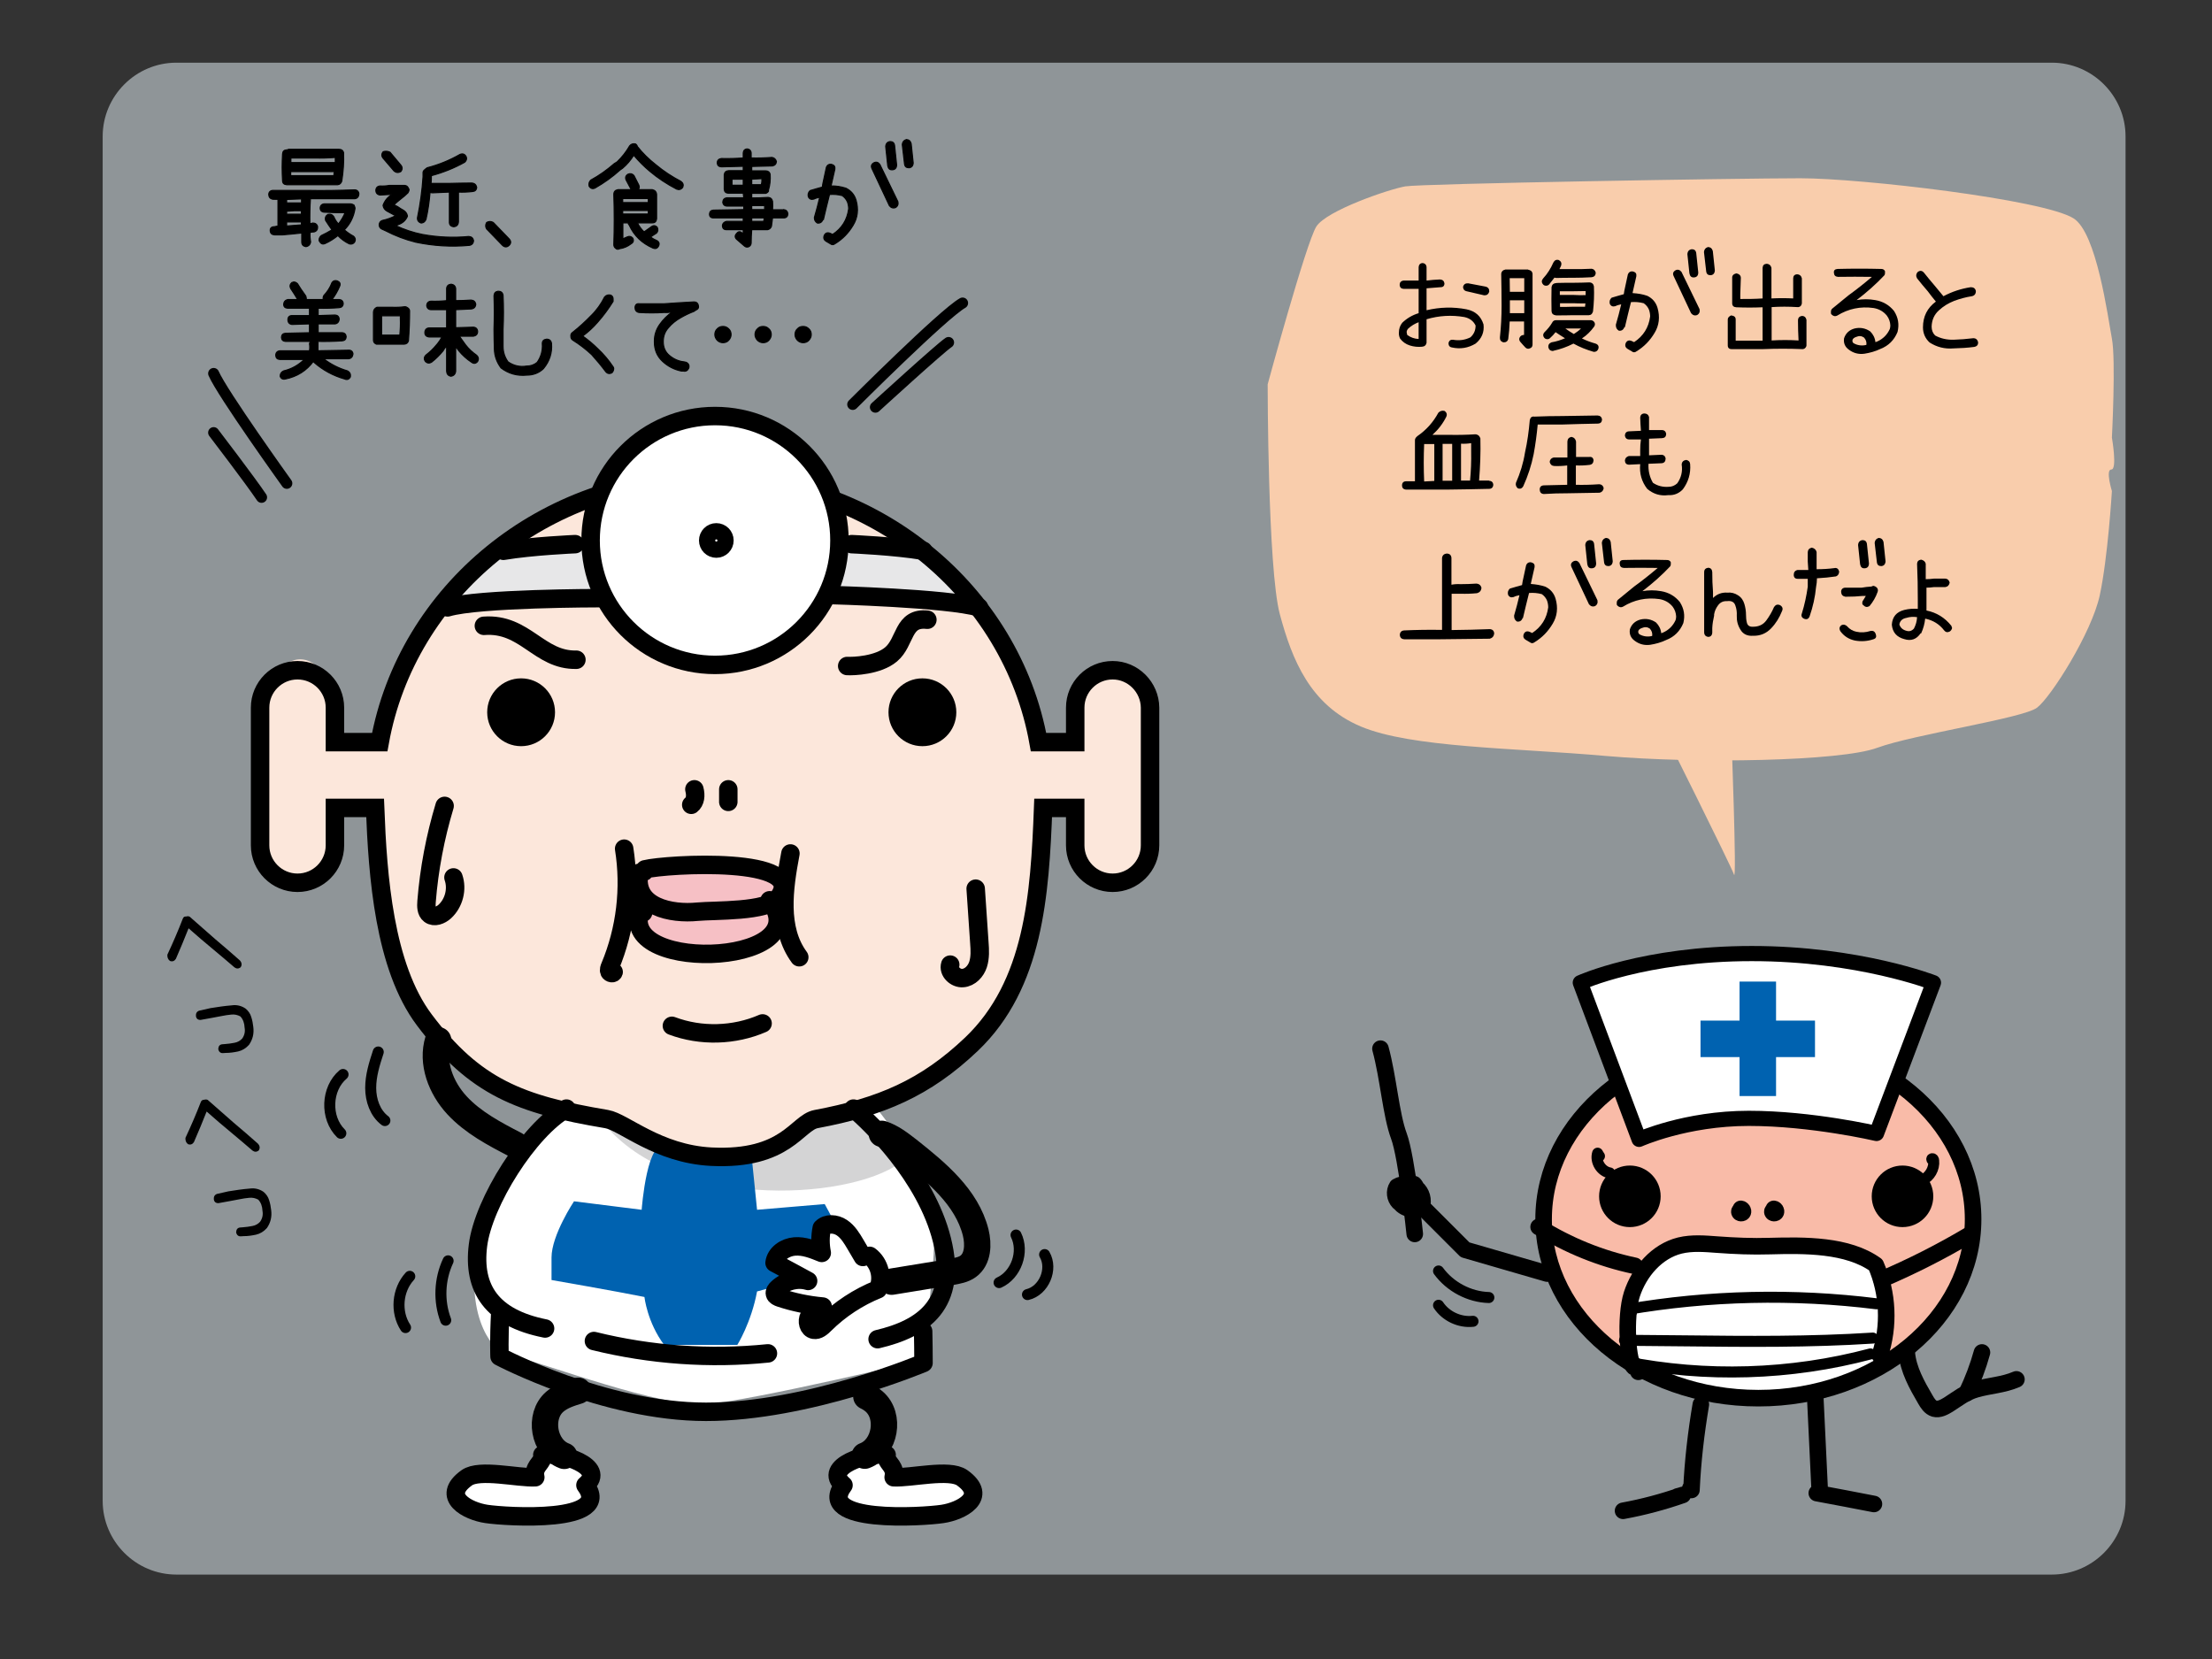 <?xml version="1.0" encoding="utf-8"?>
<!-- Generator: Adobe Illustrator 26.2.1, SVG Export Plug-In . SVG Version: 6.00 Build 0)  -->
<svg version="1.1" xmlns="http://www.w3.org/2000/svg" xmlns:xlink="http://www.w3.org/1999/xlink" x="0px" y="0px"
	 viewBox="0 0 1200 900" style="enable-background:new 0 0 1200 900;" xml:space="preserve">
<rect x="0" y="0" width="1200" height="900" fill="#333333" stroke="none"/>
<style type="text/css">
	.st0{opacity:0.56;fill:#D8E3E8;enable-background:new    ;}
	.st1{fill:#FFFFFF;}
	.st2{fill:#D4D4D5;}
	.st3{fill:#0062B0;}
	.st4{fill:#F9CDAC;}
	.st5{stroke:#000000;stroke-width:0.6;stroke-miterlimit:10;}
	.st6{fill:#F9BBA8;}
	.st7{fill:none;stroke:#000000;stroke-width:8.986;stroke-linecap:round;stroke-linejoin:round;stroke-miterlimit:10;}
	.st8{fill:#FFFFFF;stroke:#000000;stroke-width:8.225;stroke-linecap:round;stroke-linejoin:round;stroke-miterlimit:10;}
	.st9{fill:none;stroke:#000000;stroke-width:5.973;stroke-linecap:round;stroke-linejoin:round;stroke-miterlimit:10;}
	.st10{fill:#FCE7DB;}
	.st11{fill:#E7E7E8;}
	.st12{fill:#F6C0C5;}
	.st13{fill:none;stroke:#000000;stroke-width:10.016;stroke-miterlimit:10;}
	.st14{fill:#FFFFFF;stroke:#000000;stroke-width:10.016;stroke-miterlimit:10;}
	.st15{fill:#FFFFFF;stroke:#000000;stroke-width:10.016;stroke-linecap:round;stroke-linejoin:round;stroke-miterlimit:10;}
	.st16{fill:none;stroke:#000000;stroke-width:10.016;stroke-linecap:round;stroke-linejoin:round;stroke-miterlimit:10;}
	.st17{fill:none;stroke:#000000;stroke-width:14.308;stroke-linecap:round;stroke-linejoin:round;stroke-miterlimit:10;}
	.st18{fill:#BA7D92;stroke:#000000;stroke-width:5.267;stroke-linecap:round;stroke-linejoin:round;stroke-miterlimit:10;}
	.st19{fill:none;stroke:#231815;stroke-width:5.862;stroke-linecap:round;stroke-linejoin:round;stroke-miterlimit:10;}
	.st20{fill:none;stroke:#000000;stroke-width:5.801;stroke-linecap:round;stroke-linejoin:round;stroke-miterlimit:10;}
</style>
<g id="レイヤー_1">
	<g id="レイヤー_3">
		<path class="st0" d="M1113.1,854.2H95.7c-22,0-40-18-40-40V74c0-22,18-40,40-40h1017.4c22,0,40,18,40,40v740.2
			C1153.1,836.2,1135.1,854.2,1113.1,854.2z"/>
	</g>
</g>
<g id="レイヤー_2">
	<path class="st1" d="M464.3,585.4c8.5,15.8,32.2,33.9,41.1,75.5c4.2,19.5-3.6,44.2-1.9,76.1c0,0-95.3,22.9-120.3,24.7
		c-25,1.8-84.8-21.1-111.5-28.2c0,0-21.4-13.3-12.2-61.9c0.4-2.1,6.8-10.2,7.6-12.2c21.4-51.9,40.2-72.1,40.2-72.1
		s42.8,21.4,78.5,17.8S464.3,585.4,464.3,585.4z"/>
	<path class="st2" d="M488.2,630.9c-28.1,20.6-125.4,26.2-162.9-24.3c0,0,58,32.3,82.3,19.2s61.1-22.9,61.1-22.9L488.2,630.9z"/>
	<path class="st3" d="M455.9,668.9l-8.5-15.7l-36.7,3.1l-3.1-30.5c0,0-35.1,4.6-45.8-3.1c-10.7-7.6-13.7,33.6-13.7,33.6l-36.7-4.6
		c0,0-12.2,18.3-12.2,30.5s0,12.2,0,12.2s35.1,6.1,50.4,9.2c0,0,1.5,13.7,10.7,26H400c0,0,7.6-12.2,10.7-29l39.7-10.7L455.9,668.9z"
		/>
	<path class="st4" d="M1124.8,118.4c12.7,7.8,18.7,53.7,20.9,65.3c2.2,11.6,0,53.7,0,53.7s3,17.3-0.3,17.3c-3.3,0,0.3,11.7,0.3,11.7
		s-2.2,36.3-6.6,56.6c-4.4,20.3-26.4,55.1-34,60.9s-67,14.5-86.8,21.8c-19.8,7.3-97.8,8.7-147.2,4.4c-49.4-4.4-105.4-4.4-132.9-16
		c-27.5-11.6-37.3-36.3-43.9-60.9c-6.6-24.7-6.6-124.7-6.6-124.7s20.9-76.9,26.4-85.6c5.5-8.7,39.5-20.3,48.3-21.8
		s181.2-4.4,214.2-4.4S1108.3,108.2,1124.8,118.4z"/>
	<g>
		<g>
			<path d="M795.6,167.8c4.8,1,7.8,3.7,9.2,8.2c0.5,4.2-1,7.7-4.3,10.4c-4,2.4-8.3,3.1-12.8,2.1c-1.3-0.2-1.9-1-1.9-2.4
				c0.3-1.3,1.1-1.9,2.4-1.8c3.3,0.6,6.5,0.2,9.5-1.3c1.9-1.7,2.8-3.8,2.8-6.4c-1.2-2.5-3.3-4-6.1-4.6c-6.9-1.2-13.8-0.8-20.5,1.2
				v12.8c-0.3,1.3-1.1,2-2.5,2.1c-2.2,0.2-4.4,0-6.6-0.7s-4-2-5.3-3.8c-0.5-1.1-0.7-2.2-0.6-3.3c0-1.9,0.6-3.7,1.8-5.2
				c2.5-2.4,5.5-4.2,8.9-5.2v-13.2h-2.4h-5.8c-1.3-0.1-2-0.8-2.1-2.1c0-1.4,0.7-2.2,2.1-2.4h5.8h2.4v-7.3c0.1-1.3,0.8-2.1,2.1-2.2
				c1.3,0.1,2.1,0.9,2.2,2.2v7.3c2.4-0.3,4.8-0.5,7.3-0.6c1.4,0.1,2.2,0.8,2.4,2.1c0,1.4-0.7,2.1-2.1,2.1l-7.6,0.6v11.9
				C781.1,166.6,788.4,166.4,795.6,167.8z M769.6,183.9v-9.1c-2.1,0.8-3.9,1.9-5.5,3.3c-0.6,0.6-1,1.3-1,2.1c0.1,0.5,0.2,1,0.3,1.5
				C765.3,183.1,767.4,183.8,769.6,183.9z M806,155.5c1.4,0.4,2,1.3,1.9,2.8c-0.5,1.4-1.4,2-2.8,1.9l-9.5-2.2
				c-1.3-0.3-1.9-1.2-1.9-2.4c0.4-1.4,1.3-2,2.8-1.9L806,155.5z"/>
			<path d="M829.1,146.4c0.6,0,1.2,0.3,1.7,0.7c0.4,0.5,0.6,1,0.6,1.6v38.2c0,1.1-0.5,1.8-1.5,2.1c-0.3,0.1-0.6,0.2-0.8,0.2
				c-0.7,0-1.2-0.3-1.7-0.8c-0.9-0.9-1.7-1.9-2.6-2.9c-0.9-1.1-0.8-2.2,0.2-3.2c0.5-0.4,1.1-0.6,1.8-0.6v-7.3H819
				c-0.1,3.3-0.4,6.5-0.8,9.6c-0.3,1.1-1.1,1.7-2.2,1.7h-0.5c-1.3-0.4-1.9-1.3-1.8-2.7c0.6-5.7,0.9-11.3,0.9-17.1
				c0-5.7-0.1-11.5-0.2-17.3c0.1-1.3,0.9-2.1,2.3-2.4h0.2h0.1H829.1z M826.9,158.3v-7.4H819c0,2.5,0.1,4.9,0.1,7.4H826.9z
				 M819.1,169.9h7.8v-7h-7.8V169.9z M840.4,154.3c-0.5,0.5-1,0.7-1.7,0.7c-0.6,0-1.1-0.2-1.5-0.6c-1-1.1-1-2.2-0.1-3.3
				c2.4-2.6,4.2-5.5,5.6-8.7c0.7-1.3,1.7-1.7,3-1.3c1.2,0.7,1.6,1.7,1.2,3c-0.3,0.7-0.6,1.3-0.9,1.9h7.2c3.4,0,6.8,0,10.1-0.2
				c1.3,0.1,2.1,0.9,2.4,2.2c-0.1,1.4-0.8,2.2-2.2,2.4c-3.5,0.2-7,0.3-10.4,0.3c-2.9,0-5.8,0-8.7,0.1h-0.1c-0.3,0-0.7-0.1-1-0.2
				C842.4,151.8,841.4,153.1,840.4,154.3z M865.6,186.4c1.4,0.5,1.9,1.5,1.5,2.8c-0.4,1.1-1.1,1.6-2.2,1.7c-0.2,0-0.4-0.1-0.6-0.1
				c-3.7-1.1-7.3-2.5-10.7-4.4c-3.5,1.8-7.2,3.1-10.9,3.9c-0.2,0.1-0.3,0.2-0.5,0.1c-1.2-0.1-1.9-0.7-2.2-1.9
				c-0.2-1.4,0.4-2.3,1.7-2.8c2.5-0.4,5-1.2,7.3-2.2c-1.8-1.1-3.5-2.2-5.1-3.3c-0.9,1.2-1.9,2.2-3,3.2c-0.4,0.4-0.9,0.6-1.4,0.6
				c-0.7,0-1.3-0.2-1.7-0.7c-0.9-1.1-0.8-2.2,0.2-3.2c1.5-1.5,2.9-3.1,4-5c0.4-0.9,1.1-1.4,2.1-1.4h18.8c0.9,0,1.6,0.4,2.1,1.2
				c0.4,0.8,0.3,1.6-0.2,2.3c-1.8,2.5-4,4.7-6.6,6.4C860.6,184.8,863.1,185.7,865.6,186.4z M862.3,153.2c1.4,0.1,2.2,0.9,2.4,2.2
				c0.2,4.6,0,9.1-0.5,13.6c-0.1,0.1-0.2,0.3-0.1,0.4c-0.1,0.1-0.2,0.2-0.2,0.3c-0.1,0.1-0.2,0.2-0.2,0.3v0.1
				c-0.1,0.1-0.2,0.2-0.3,0.3c-0.1,0.1-0.2,0.2-0.3,0.2v0.1c-0.1,0.1-0.2,0.1-0.3,0.1h-0.1c-0.1,0.1-0.3,0.2-0.4,0.1h-0.1
				c-0.1,0.1-0.2,0.1-0.3,0.1h-8.7c-2.9,0.1-5.8,0.1-8.7,0.1c-0.3,0-0.5,0-0.8-0.1c-1.2-0.2-1.9-0.9-2-2.2c-0.1-4.3-0.1-8.7,0-13
				c0.2-1.3,1-2.1,2.4-2.2c0.1,0,0.3-0.1,0.6-0.1c3-0.1,6-0.1,9.1-0.1C856.7,153.4,859.5,153.3,862.3,153.2z M853.8,158h-7.6v2h7.4
				c2.2,0.1,4.4,0.2,6.6,0.1v-2.2C858.1,157.9,856,158,853.8,158z M853.2,166.4h6.7c0-0.6,0.1-1.2,0.2-1.8h-1.4c-1.7,0-3.4,0-5-0.1
				h-7.4v2C848.6,166.5,850.9,166.5,853.2,166.4z M849.2,178.2c1.5,1.1,3,2.1,4.6,3c1.4-0.9,2.7-1.8,3.9-3H849.2z"/>
			<path d="M893.7,160.5c2.8,1.4,4.6,3.5,5.5,6.5c1.4,4.9,0.9,9.5-1.6,13.6c-2.5,4.2-5.7,7.5-9.8,10c-0.9,0.7-1.7,0.7-2.6,0
				l-2.2-1.3c-1.3-0.8-1.6-1.9-1-3.3c0.7-1.3,1.8-1.6,3.2-1c0.4,0.2,0.9,0.4,1.3,0.6c5-3.3,7.9-7.9,8.7-13.9c0-1.2-0.2-2.4-0.6-3.6
				c-0.6-1.5-1.6-2.7-2.9-3.6c-2.3-0.6-4.6-0.8-6.9-0.6c-1.2,4.5-2.2,9.1-3.3,13.6h-0.3c-0.5,1.4-1.5,2.1-3,1.9
				c-1.1-0.7-1.6-1.6-1.6-2.9v-0.4c1.1-3.6,2-7.3,2.9-11c-1.1,0.2-2.2,0.5-3.2,1c-1.4,0.4-2.4,0-3-1.3c-0.3-1.3,0-2.4,1-3.3
				c2.1-0.6,4.3-1.3,6.6-1.9c0.1-0.6,0.2-1.3,0.3-1.9l1.9-8.8c0.5-1.3,1.5-1.9,2.9-1.6c1.4,0.4,1.9,1.2,1.7,2.6l-2,8.8v0.3
				C888.6,159.2,891.2,159.6,893.7,160.5z M912.2,147.5l9.8,20.2c0.3,1.4-0.1,2.5-1.3,3.2c-1.3,0.5-2.4,0.1-3.3-1l-9.4-20
				c-0.7-1.4-0.4-2.5,1-3.3C910.2,146,911.3,146.4,912.2,147.5z M915.4,137.9c0.1-1.6,0.9-2.5,2.4-2.7c1.4,0,2.2,0.7,2.4,2.1
				l1.1,10.5c0,1.7-0.8,2.6-2.3,2.7c-1.4,0.1-2.2-0.6-2.5-2.2L915.4,137.9z M924.4,136.8c0.1-1.5,0.9-2.4,2.2-2.8
				c1.4,0.1,2.2,0.8,2.6,2.2l1.1,10.5c-0.1,1.6-0.9,2.5-2.3,2.6c-1.4,0-2.2-0.6-2.4-2.1L924.4,136.8z"/>
			<path d="M980,173.5v13.4c0.1,0.8-0.2,1.4-0.7,1.9c-0.4,0.4-0.9,0.6-1.5,0.6c-7.1-0.3-14.2-0.3-21.3,0h-17.1
				c-1.4,0-2.1-0.7-2.1-2.1v-5.1v-8.9c0-0.9,0.6-1.6,1.8-2.2c1.7,0.2,2.5,0.9,2.5,2.2v8.9v2.6h14.6v-18.1c-4.8,0.2-9.5,0.2-14.3,0
				c-1.4-0.1-2.2-0.8-2.2-2.2v-5.1v-8.6c-0.1-1.2,0.6-2.1,2.2-2.5c1.7,0.3,2.5,1.2,2.5,2.5l-0.3,8.6v2.8c4,0,8,0,12.1-0.3v-16.6
				c0.1-1.4,0.8-2.1,2.2-2.2c1.4,0.1,2.3,0.9,2.6,2.2v16.6c3.9-0.2,7.8-0.2,11.8,0V151c0-1.3,0.7-2.1,2.1-2.2
				c1.5,0.1,2.3,0.9,2.6,2.2v13.4c0,0.6-0.3,1.1-0.6,1.6c-0.6,0.5-1.2,0.7-1.9,0.6c-4.7-0.3-9.3-0.3-13.9,0v18.1
				c4.8-0.3,9.7-0.3,14.6,0c-0.2-3.6-0.3-7.2-0.3-10.8c0-1.5,0.7-2.3,2.2-2.5C978.9,171.4,979.7,172.2,980,173.5z"/>
			<path d="M996.9,145.9c7.9-0.2,15.8-0.2,23.7,0c0.9,0,1.6,0.4,2,1.2v1c0,0.5-0.1,0.9-0.3,1.2c-4.6,4.9-9.7,9.4-15.1,13.5
				c3.4-0.6,6.7-0.6,10.1,0c4.2,0.7,7.6,2.7,10.2,5.9c2.3,3.6,2.9,7.3,1.9,11.4c-1.8,4.4-4.9,7.5-9.3,9.2c-2.7,1.3-5.6,2.1-8.7,2.6
				c-3.1,0.4-5.9-0.3-8.4-2.2c-2.1-1.5-3-3.6-2.6-6.2c0.9-2.7,2.8-4.5,5.7-5.3c3-0.7,5.9-0.2,8.5,1.6c1.6,1.6,2.6,3.6,2.8,5.8
				c0.3-0.1,0.6-0.2,0.9-0.3c3.2-1.4,5.5-3.7,6.9-6.8c0.2-0.6,0.3-1.3,0.3-2c-0.1-1.9-0.7-3.7-1.9-5.3c-1.9-2.3-4.3-3.6-7.2-4.1
				c-7.1-1-13.7,0.4-19.7,4.1c-1.2,0.6-2.2,0.3-3.1-0.6c-0.3-0.3-0.4-0.7-0.3-1.2c-0.1-0.7,0.1-1.4,0.6-1.9c2.9-2.4,5.8-4.8,8.8-7.2
				c4.4-3.2,8.6-6.5,12.8-10.1c-6.2-0.1-12.3-0.1-18.4,0c-1.4-0.1-2.1-0.8-2.2-2.1C994.7,146.7,995.4,146,996.9,145.9z
				 M1005.6,186.2c2.1,1.2,4.5,1.5,6.9,0.9c0.2-1.5-0.2-2.8-1.3-4c-1.3-0.9-2.7-1-4.3-0.3c-0.9,0.3-1.6,0.8-1.9,1.5
				C1004.8,185.2,1005,185.8,1005.6,186.2z"/>
			<path d="M1073.1,185.6c0.1,1.5-0.6,2.3-2.1,2.6c-3.7,0.5-7.5,0.7-11.2,0.8c-4.8,0.4-9.1-0.7-13-3.2c-2.4-2.2-3.6-5-3.6-8.2
				c0-5.9,2.3-10.5,7-14c-1.5-1.8-3-3.7-4.4-5.6c-2-2.3-3.9-4.6-5.8-7c-0.7-1.2-0.6-2.4,0.4-3.5c1.3-0.9,2.4-0.7,3.4,0.5
				c1.9,2.4,3.8,4.7,5.7,6.9c1.6,2,3.2,3.9,4.8,5.8c4.7-2.5,9.6-4.1,14.8-4.9c1.5,0,2.5,0.6,2.8,2.1c0,1.5-0.7,2.5-2.2,2.8
				c-3.3,0.5-6.5,1.4-9.5,2.5c-3.1,1.2-5.9,2.9-8.4,5.2c-2.5,2.3-3.8,5.2-3.9,8.8c0,1.9,0.6,3.5,1.9,4.8c3.1,1.7,6.5,2.4,10.1,2.3
				c3.6-0.1,7.1-0.4,10.4-0.8C1071.8,183.4,1072.7,184.1,1073.1,185.6z"/>
			<path d="M807.8,260.8c1.4,0.1,2.2,0.8,2.3,2.2c-0.1,1.4-0.9,2.2-2.3,2.2c-7.5,0.2-14.9,0.3-22.3,0.4h-22.7
				c-1.5-0.1-2.2-0.9-2.2-2.3c0-1.4,0.8-2.2,2.2-2.2h4.8v-22.3c0-0.7,0.4-1.4,1-1.9c0.1-0.1,0.2-0.2,0.3-0.3
				c4.8-3.3,8.6-7.5,11.4-12.7c0.9-0.9,1.9-1.3,3.3-1c1.2,0.8,1.6,1.9,1,3.2c-1.9,3.8-4.4,7-7.5,9.8h9c4.8,0.1,9.5,0,14.3-0.3
				c0.6,0,1.2,0.3,1.7,0.6c0.5,0.5,0.8,1,1,1.6c0.2,7.7-0.1,15.4-0.7,22.9H807.8z M772.6,240.8c-0.3,6.8-0.3,13.6,0,20.4
				c1.8-0.1,3.7-0.2,5.5-0.3v-20H772.6z M785.6,260.8h2.2v-20h-1.7h-3.5v20H785.6z M798.1,245v-4.6c-1.8,0.3-3.7,0.4-5.5,0.3v20h4.9
				C798,255.6,798.2,250.3,798.1,245z"/>
			<path d="M847.6,230.3h-13.4c-0.5,5.4-1.2,10.7-2.2,16.1c-1.2,6-3.1,11.8-5.6,17.3c-0.7,1.3-1.7,1.7-3,1.2c-0.9-0.8-1.3-1.8-1-3
				c2.3-5.2,4-10.7,4.9-16.4c1.3-5.8,2.1-11.7,2.6-17.6c0.3-1.4,1.1-2.1,2.4-1.9h0.6c4.8-0.2,9.7-0.3,14.6-0.3
				c6.4-0.1,12.8-0.2,19.2-0.3c1.4,0.1,2.2,0.8,2.4,2.2c-0.1,1.4-0.8,2.1-2.1,2.2C860.6,229.9,854.1,230.1,847.6,230.3z
				 M867.4,262.7c1.4,0,2.3,0.8,2.6,2.1c-0.2,1.4-1,2.2-2.2,2.5c-5.8,0.1-11.6,0.2-17.3,0.3c-4.3,0-8.6,0.1-13,0.4
				c-1.4-0.1-2.1-0.9-2.2-2.2c-0.1-1.5,0.6-2.4,2.2-2.5c4.2-0.1,8.4-0.2,12.7-0.3v-10.5c-2.4,0.3-4.7,0.4-7.1,0.3
				c-1.3-0.1-2.1-0.9-2.4-2.2c0.1-1.2,0.8-2.1,2.1-2.4h7.5v-8.7c0.1-1.4,0.8-2.2,2.2-2.5c1.4,0.3,2.2,1.1,2.5,2.5v8.4h7.1
				c1.4-0.2,2.2,0.4,2.4,1.8c-0.1,1.5-0.8,2.3-2.2,2.5c-2.5,0.3-4.9,0.4-7.4,0.3V263C858.9,263.1,863.2,263,867.4,262.7z"/>
			<path d="M916.9,251.8c0.4,5.1-1,9.7-4,13.7c-2.1,2.2-4.8,3.3-7.8,3.1c-4.4,0.6-8.2-0.6-11.5-3.4c-3-3.9-4.3-8.3-3.8-13.4
				l-6.2,0.3c-1.3-0.1-2-0.8-2.1-2.2c0.1-1.3,0.8-2.1,2.1-2.5h6.2v-3.1c0-2,0.1-3.9,0.4-5.9h-6.3c-1.4,0-2.2-0.7-2.4-2.2
				c0.1-1.3,0.8-2.1,2.1-2.2l6.6-0.3c-0.2-2.4-0.3-4.8-0.4-7.2c0.1-1.3,0.8-2.1,2.2-2.2c1.3,0,2.2,0.6,2.6,1.9v7.1h6.8
				c1.5,0,2.3,0.7,2.5,2.2c-0.1,1.4-0.8,2.1-2.2,2.2l-7.1,0.3v6.2v2.8l6.8-0.3c1.3,0.1,2.1,0.9,2.2,2.2c-0.1,1.5-0.8,2.3-2.2,2.4
				l-7.1,0.3c-0.2,3.8,0.6,7.2,2.4,10.3c2.5,1.7,5.3,2.4,8.4,2.2c1.8,0,3.4-0.6,4.8-1.9c2.1-3,3-6.4,2.4-10.2c0.1-1.5,1-2.3,2.5-2.5
				C916.1,249.8,916.8,250.5,916.9,251.8z"/>
			<path d="M808.2,341.3c1.5,0.1,2.3,0.9,2.4,2.4c-0.2,1.5-1,2.4-2.4,2.8c-8.9,0.1-17.8,0.2-26.7,0.3h-19.7
				c-1.5-0.1-2.3-0.9-2.4-2.4c0.1-1.5,0.9-2.3,2.4-2.4c6.5-0.3,13.1-0.4,19.7-0.3h0.8v-39c0.2-1.5,1.1-2.3,2.7-2.4
				c1.5,0.1,2.3,0.9,2.4,2.4v14.5c1.6-0.3,3.2-0.4,4.9-0.3c2.8,0,5.7-0.1,8.6-0.3c1.5,0.1,2.5,0.9,2.8,2.4c-0.2,1.5-1,2.4-2.4,2.8
				c-3,0.3-6,0.4-8.9,0.3h-4.9v19.7C794.4,341.7,801.3,341.6,808.2,341.3z"/>
			<path d="M838.4,318.3c2.8,1.4,4.6,3.5,5.5,6.5c1.4,4.9,0.9,9.5-1.6,13.6c-2.5,4.2-5.7,7.5-9.8,10c-0.9,0.7-1.7,0.7-2.6,0
				l-2.2-1.3c-1.3-0.8-1.6-1.9-1-3.3c0.7-1.3,1.8-1.6,3.2-1c0.4,0.2,0.9,0.4,1.3,0.6c5-3.3,7.9-7.9,8.7-13.9c0-1.2-0.2-2.4-0.6-3.6
				c-0.6-1.5-1.6-2.7-2.9-3.6c-2.3-0.6-4.6-0.8-6.9-0.6c-1.2,4.5-2.2,9.1-3.3,13.6H826c-0.5,1.4-1.5,2.1-3,1.9
				c-1.1-0.7-1.6-1.6-1.6-2.9v-0.4c1.1-3.6,2-7.3,2.9-11c-1.1,0.2-2.2,0.5-3.2,1c-1.4,0.4-2.4,0-3-1.3c-0.3-1.3,0-2.4,1-3.3
				c2.1-0.6,4.3-1.3,6.6-1.9c0.1-0.6,0.2-1.3,0.3-1.9l1.9-8.8c0.5-1.3,1.5-1.9,2.9-1.6c1.4,0.4,1.9,1.2,1.7,2.6l-2,8.8v0.3
				C833.2,317,835.8,317.4,838.4,318.3z M856.8,305.4l9.8,20.2c0.3,1.4-0.1,2.5-1.3,3.2c-1.3,0.5-2.4,0.1-3.3-1l-9.4-20
				c-0.7-1.4-0.4-2.5,1-3.3C854.9,303.9,855.9,304.2,856.8,305.4z M860,295.7c0.1-1.6,0.9-2.5,2.4-2.7c1.4,0,2.2,0.7,2.4,2.1
				l1.1,10.5c0,1.7-0.8,2.6-2.3,2.7c-1.4,0.1-2.2-0.6-2.5-2.2L860,295.7z M869,294.6c0.1-1.5,0.9-2.4,2.2-2.8
				c1.4,0.1,2.2,0.8,2.6,2.2l1.1,10.5c-0.1,1.6-0.9,2.5-2.3,2.6c-1.4,0-2.2-0.6-2.4-2.1L869,294.6z"/>
			<path d="M880.7,303.8c7.9-0.2,15.8-0.2,23.7,0c0.9,0,1.6,0.4,2,1.2v1c0,0.5-0.1,0.9-0.3,1.2c-4.6,4.9-9.7,9.4-15.1,13.5
				c3.4-0.6,6.7-0.6,10.1,0c4.2,0.7,7.6,2.7,10.2,5.9c2.3,3.6,2.9,7.3,1.9,11.4c-1.8,4.4-4.9,7.5-9.3,9.2c-2.7,1.3-5.6,2.1-8.7,2.6
				c-3.1,0.4-5.9-0.3-8.4-2.2c-2.1-1.5-3-3.6-2.6-6.2c0.9-2.7,2.8-4.5,5.7-5.3c3-0.7,5.9-0.2,8.5,1.6c1.6,1.6,2.6,3.6,2.8,5.8
				c0.3-0.1,0.6-0.2,0.9-0.3c3.2-1.4,5.5-3.7,6.9-6.8c0.2-0.6,0.3-1.3,0.3-2c-0.1-1.9-0.7-3.7-1.9-5.3c-1.9-2.3-4.3-3.6-7.2-4.1
				c-7.1-1-13.7,0.4-19.7,4.1c-1.2,0.6-2.2,0.3-3.1-0.6c-0.3-0.3-0.4-0.7-0.3-1.2c-0.1-0.7,0.1-1.4,0.6-1.9c2.9-2.4,5.8-4.8,8.8-7.2
				c4.4-3.2,8.6-6.5,12.8-10.1c-6.2-0.1-12.3-0.1-18.4,0c-1.4-0.1-2.1-0.8-2.2-2.1C878.5,304.6,879.2,303.8,880.7,303.8z
				 M889.4,344.1c2.1,1.2,4.5,1.5,6.9,0.9c0.2-1.5-0.2-2.8-1.3-4c-1.3-0.9-2.7-1-4.3-0.3c-0.9,0.3-1.6,0.8-1.9,1.5
				C888.6,343,888.8,343.6,889.4,344.1z"/>
			<path d="M924.5,310.4c0-1.5,0.8-2.2,2.2-2.4c1.4,0.1,2.1,0.9,2.2,2.4c0,3.6,0.1,7.2,0.4,10.7v3.3c2.1-2.1,4.7-3.1,7.8-2.9
				c2.1-0.2,4,0.3,5.7,1.4c1.8,1.1,2.9,2.7,3.5,4.7c0.6,2,0.9,4,0.9,5.9c0,1.4,0.1,2.9,0.5,4.4c0.4,1.5,1.5,2.2,3.3,2.1
				c3.1,0,5.5-1.1,7.2-3.4c1.7-2.3,3.1-4.7,4.2-7.3c0.9-1.3,1.9-1.6,3.3-1c1.3,0.8,1.7,1.9,1,3.3c-1.4,3.5-3.3,6.6-5.9,9.3
				s-5.8,4.1-9.8,4c-3.1,0.2-5.4-0.9-6.8-3.3c-1.5-2.4-2.1-4.9-2-7.6c0.1-1.9-0.1-3.7-0.8-5.6c-0.6-1.8-2.1-2.6-4.4-2.3
				c-2.1-0.1-3.7,0.6-4.9,2.2s-1.9,3.2-2.2,5v0.7c-0.5,2.2-0.9,4.4-1,6.7v2.2v0.3c-0.1,1.5-0.9,2.3-2.2,2.3
				c-1.5-0.2-2.2-1.1-2.2-2.6v-2.6v-8.2v-10.7V310.4z"/>
			<path d="M995.1,308.2c1.3-0.3,2.2,0.3,2.6,1.7v0.6c-0.2,1.1-0.7,1.8-1.7,2.2c-3.3,0.5-6.6,0.8-10,1h-0.3c0,1.6-0.2,3.2-0.5,4.8
				c-0.5,5.4-1.7,10.7-3.5,15.9c-0.6,1.4-1.5,1.8-2.9,1.3c-1.4-0.6-1.8-1.6-1.3-2.9c1.5-4.8,2.5-9.6,3.2-14.5V314h-5.5
				c-1.4,0-2.1-0.8-2.1-2.2s0.7-2.3,2.1-2.6h5.8c-0.1-1.5-0.2-3-0.3-4.6v-5.1c0.1-1.3,0.8-2.1,2.2-2.4c1.4,0.3,2.3,1.1,2.6,2.4v5.1
				v4.2C988.9,308.8,992,308.6,995.1,308.2z M1014.7,342.3c1.5-0.3,2.4,0.3,2.9,1.7c0.5,1.5,0.1,2.4-1.3,2.8
				c-3.3,1.1-6.6,1.3-10,0.7c-3.3-0.7-6-2.4-8-5.2c-0.6-1.2-0.5-2.2,0.6-3.1c1.2-0.6,2.3-0.3,3.2,0.6c1.3,1.5,3,2.5,4.9,2.9
				C1009.6,343.3,1012.2,343.1,1014.7,342.3z M1018.2,318.8c0.6,0.7,0.7,1.5,0.4,2.3c-1,2.9-2.5,5.4-4.4,7.7
				c-1.2,0.7-2.3,0.6-3.2-0.4c-0.6-0.3-0.8-0.8-0.7-1.5c0-0.6,0.3-1.1,0.7-1.6c0.4-0.6,0.8-1.3,1.2-2h-1.9c-2.8,0.3-5.5,0.4-8.3,0.4
				h-1c-1.4-0.3-2.1-1.1-2.2-2.6c0-1.4,0.8-2.2,2.2-2.3h1h8c1.7-0.3,3.4-0.5,5.2-0.6l1-0.4C1016.9,317.9,1017.6,318.2,1018.2,318.8z
				 M1008,295.7c0.1-1.6,0.9-2.5,2.4-2.7c1.4,0,2.2,0.7,2.4,2.1l1.1,10.5c0,1.7-0.8,2.6-2.3,2.7c-1.4,0.1-2.2-0.6-2.5-2.2
				L1008,295.7z M1017,294.6c0.1-1.5,0.9-2.4,2.2-2.8c1.4,0.1,2.2,0.8,2.6,2.2l1.1,10.5c-0.1,1.6-0.9,2.5-2.3,2.6
				c-1.4,0-2.2-0.6-2.4-2.1L1017,294.6z"/>
			<path d="M1058.6,339.5c0.1,0.4,0.3,0.8,0.4,1.2c-0.2,0.9-0.7,1.5-1.3,1.9c-1.2,0.6-2.2,0.4-3-0.6c-2.6-3.4-6-5.5-10.3-6.4
				c-0.3,2.8-1,5.4-2.2,8h-0.3c-2.2,3.2-5.1,4.3-8.9,3.1c-4.1-1.1-6.3-3.7-6.7-7.8c0.3-4.3,2.5-6.9,6.7-8c2.4-0.6,4.9-0.8,7.4-0.6
				v-4.9c0-6.5-0.1-13-0.4-19.6c0.1-1.3,0.8-2,2.2-2.2c1.3,0.3,2.2,1,2.5,2.2v8.4c1.4,0,2.9-0.1,4.4-0.3h3.4h2.8
				c1.3,0.1,2.1,0.9,2.4,2.2c-0.3,1.4-1.1,2.2-2.4,2.4h-2.5h-3.7c-1.4,0.2-2.7,0.3-4,0.3v6.6v5.8
				C1050.6,332.3,1055.1,335.1,1058.6,339.5z M1038.3,341c1-1.9,1.6-4,1.7-6.2c-2-0.3-3.9-0.2-5.8,0.4c-2.2,0.4-3.5,1.6-3.8,3.6
				c0.6,1.8,1.9,2.9,3.8,3.4C1035.8,342.7,1037.1,342.3,1038.3,341z"/>
		</g>
	</g>
	<g>
		<g>
			<path class="st5" d="M192.5,103c1.3,0.1,2.1,0.9,2.2,2.2c-0.1,1.5-0.8,2.4-2.2,2.6h-24.1c-0.3,4.5-0.4,9.1-0.3,13.6
				c0.5-0.1,1-0.2,1.6-0.4c1.4,0,2.3,0.7,2.6,2c0.1,1.4-0.5,2.4-1.9,2.8c-0.8,0-1.5,0.1-2.2,0.3c-0.1,1.8,0,3.5,0.3,5.1
				c-0.2,1.5-1.1,2.4-2.6,2.6c-1.5-0.3-2.2-1.1-2.2-2.6v-4.8c-3.4,0.4-6.9,0.7-10.3,1h-4.5c-1.4-0.1-2.2-0.8-2.3-2.2
				c-0.1-1.5,0.7-2.2,2.3-2.2l1.9-0.4v-14.5H148c-1.4-0.3-2.1-1.1-2.2-2.5c0-1.4,0.8-2.2,2.2-2.3h19
				C175.5,103.5,184,103.3,192.5,103z M155.5,100.2c-1.4-0.1-2.2-0.8-2.2-2.2c-0.3-4.8-0.3-9.6,0-14.5c0.1-1.4,0.8-2.1,2.2-2.2h0.3
				c0.2,0,0.4-0.1,0.7-0.3h14.1h13.2c1.4,0,2.3,0.6,2.6,1.9c0.2,5.2-0.2,10.3-1,15.4c-0.4,1.1-1.1,1.8-2.2,1.9h-27H155.5z
				 M163.5,107.9l-8,0.3v1.9h4.2h3.9V107.9z M155.5,114.6v1.6h4.5h3.5v-1.9h-3.9L155.5,114.6z M155.5,122.6c2.7-0.2,5.3-0.4,8-0.6
				v-1.6H160h-4.5V122.6z M170.6,85.7h-12.8v2.5h0.3h12.2h11h0.6v-1.2v-1.6C178,85.7,174.3,85.8,170.6,85.7z M181.2,95.3
				c-0.1-0.8,0-1.5,0.3-2.2h-11.3H158h-0.3v2.2H181.2z M191.7,128.1c1.1,0.9,1.3,2,0.7,3.2c-0.7,1-1.7,1.3-2.9,1
				c-2.3-1.1-4.4-2.6-6.2-4.5c-2.1,1.7-4.3,3.1-6.7,4.2c-1.4,0.7-2.4,0.4-3.2-1c-0.3-0.3-0.3-0.6-0.3-1c0.1-0.9,0.5-1.6,1.2-2.2
				c2-0.9,3.9-2,5.8-3.1c-1.2-1.7-2.4-3.4-3.5-5.2c-0.3-1.4,0.1-2.4,1.3-3.2c1.4-0.3,2.4,0.1,3.2,1.3c0.6,1.5,1.5,2.8,2.5,3.9
				c1.5-1.9,2.7-3.9,3.6-6.1c-3.8,0-7.6-0.1-11.3-0.3c-1.4-0.1-2.2-0.9-2.2-2.3c0.1-1.3,0.9-2.1,2.2-2.2h14.1c0.7,0,1.3,0.2,2,0.6
				c0.3,0.6,0.6,1.3,0.6,1.9c-0.7,4.5-2.6,8.4-5.8,11.6C188.3,126,190,127.2,191.7,128.1z"/>
			<path class="st5" d="M254.3,128.3c1.5,0.1,2.3,0.8,2.6,2.2c-0.1,1.5-0.9,2.4-2.3,2.6c-9.8,0.9-19.4,0.3-29-1.7
				c-5.7-1.4-11.2-3.5-16.4-6.2l-2.2-1c-0.9-0.5-1.3-1.3-1.3-2.3c0.1-1.1,0.6-1.9,1.7-2.3c2.5-0.5,4.9-1.4,7.3-2.6
				c-0.5-0.2-0.9-0.4-1.3-0.6c-1.1-0.6-2.3-1.2-3.5-1.9c-1.2-0.7-1.9-1.7-2.1-3.1c0.9-2.5,2.5-4.5,4.9-5.9h-1.3
				c-1.8,0.1-3.5,0.2-5.2,0.3c-1.5-0.2-2.3-1.1-2.3-2.6c0.1-1.4,0.9-2.2,2.3-2.3c1.6,0.1,3.3,0,4.9-0.3h8.5c1,0.1,1.6,0.6,2,1.6
				c0.2,0.2,0.3,0.4,0.3,0.7c0,0.6-0.3,1.2-0.6,1.7c-1.2,1.2-2.4,2.2-3.7,3.2c-1.4,1.1-2.7,2.2-3.9,3.3c0.7,0.3,1.3,0.7,2,1
				c1,0.7,2.1,1.4,3.2,2c1.1,0.7,1.8,1.6,2.1,2.9v0.4c-1,2.3-2.8,3.8-5.3,4.6c-0.5,0.2-0.9,0.3-1.3,0.3c4.7,2.2,9.7,3.9,14.8,4.9
				C237.4,128.7,245.8,129.1,254.3,128.3z M213.8,92.8l-5.9-6.9c-1-1.2-1-2.4,0-3.6c1.2-0.4,2.5-0.3,3.7,0.3l5.8,6.9
				c1,1.2,1,2.4,0,3.6C216.1,93.8,214.9,93.7,213.8,92.8z M255.9,99.3c1.5,0.1,2.4,0.9,2.7,2.3c-0.1,1.5-0.9,2.2-2.3,2.3
				c-2.5,0.3-5.1,0.4-7.6,0.3v0.4v15.7c-0.1,1.7-1,2.6-2.6,2.7c-1.6-0.2-2.4-1.1-2.3-2.7v-15.7v-0.4c-3.1,0.1-6.1,0.3-9.2,0.4
				c-0.5,0-1-0.1-1.3-0.4c-0.4,5.1-1.1,10-2.2,14.8c-0.5,1.2-1.3,1.9-2.6,2c-1.5-0.5-2.2-1.5-2-3c1.5-7.3,2.5-14.6,3-22.1v-2.3
				c0-0.6,0.4-1.2,1-1.6c0.4-0.4,0.8-0.7,1.3-1c6.2-1.6,12.1-4,17.7-7.2c1.4-0.6,2.5-0.3,3.3,1c0.6,1.2,0.3,2.3-0.7,3.2
				c-5.7,3.2-11.8,5.6-18.1,7.3v1c0,1.2,0,2.4-0.3,3.6c0.2-0.2,0.4-0.3,0.6-0.4h9.5C247.7,99.4,251.8,99.3,255.9,99.3z"/>
			<path class="st5" d="M264,120.7c1.2-0.7,2.4-0.7,3.6,0l8.6,8.9c1.1,1.2,1.1,2.4,0,3.5c-1.2,1.1-2.4,1.1-3.6,0l-8.6-8.9
				C263.3,123.1,263.3,121.9,264,120.7z"/>
			<path class="st5" d="M369.4,98.4c1.2,0.9,1.5,1.9,1,3.2c-0.9,1.2-2,1.5-3.3,1c-5.2-2.7-10.1-5.9-14.6-9.7c-3.1-2.6-6-5.5-8.7-8.7
				c-1.7,2.7-3.7,5.1-6.1,7.1l-1.3,0.9c-4.2,3.8-8.7,7-13.6,9.8c-1.3,0.6-2.4,0.3-3.2-1c-0.3-1.3,0-2.4,0.9-3.3
				c4.6-2.5,8.8-5.5,12.7-8.9c0.5-0.3,1-0.6,1.6-1c2.6-2.5,4.9-5.4,6.8-8.7c0.8-1,1.9-1.3,3.2-1c0.3,0.2,0.4,0.4,0.6,0.6
				c0.2,0.2,0.3,0.4,0.3,0.7c2.9,3.7,6.3,7,10,9.9C360,92.9,364.6,95.9,369.4,98.4z M356.3,130.5c1.3,0.7,1.6,1.8,0.9,3.1
				c-0.7,1.2-1.7,1.5-2.9,1c-6-2.6-10.3-6.7-12.9-12.4c-0.4-0.4-0.6-0.8-0.6-1.3h-0.3h-2.6v8.7c0.7-0.3,1.4-0.7,2.2-1
				c1.2-0.6,2.3-0.4,3.2,0.6c0.6,1.3,0.3,2.4-1,3.1c-1.8,1.4-3.9,2.3-6.1,2.6c-0.9,0.5-1.7,0.4-2.3-0.3c-0.6-0.4-0.9-1.1-0.9-1.9
				c0.3-9,0.3-18.1,0-27.2c0-1.5,0.7-2.3,2.2-2.6h0.7h0.3h6.4c-0.1-0.1-0.2-0.2-0.3-0.3l-2.6-4.9c-0.6-1.3-0.3-2.4,1-3.2
				c1.2-0.5,2.3-0.3,3.2,0.7l2.6,5.1c0.5,1,0.4,1.8-0.3,2.6h7.7c1.4,0.3,2.2,1.2,2.3,2.6v13.2c-0.2,1.5-0.9,2.2-2.3,2.2h-8.1
				c0.9,1.8,2.1,3.5,3.6,4.9c0.2-0.1,0.4-0.3,0.6-0.4c1.2-0.8,2.3-1.6,3.5-2.5c1-0.7,2-0.6,3,0.3c0.6,1.2,0.5,2.3-0.3,3.2
				c-1.2,0.7-2.2,1.5-3.3,2.2C354,129.4,355.1,130,356.3,130.5z M351.7,109.9v-2.2h-13.9v2.2H351.7z M337.8,116.1h13.9v-1.9h-13.9
				V116.1z"/>
			<path class="st5" d="M425.2,113.7c1.3,0.2,2.1,1,2.2,2.4c-0.1,1.4-0.9,2.1-2.2,2.1h-6.1c-0.2,1.6-0.4,3.1-0.6,4.6
				c-0.4,1-1.1,1.6-2.1,1.8h-8.6c-0.2,2.4-0.3,4.9-0.3,7.3c-0.1,0.9-0.5,1.5-1.2,1.9c-0.9,0.4-1.7,0.3-2.4-0.3l-4.3-3.7
				c-1-1-1-2.1,0-3.1c0.9-1.2,1.9-1.3,3-0.3c0.3,0.1,0.5,0.3,0.6,0.6v-2.4h-9.1c-1.4,0-2.1-0.7-2.2-2.1c0.1-1.3,0.9-2.1,2.2-2.4h9.1
				v-1.9h-16.2c-1.4,0-2.1-0.7-2.1-2.1c0.1-1.3,0.8-2,2.1-2.1l16.5-0.3v-1.9h-8.9c-1.5,0-2.3-0.7-2.5-2.1c0.1-1.4,0.8-2.2,2.2-2.4
				h9.2c-0.1-0.8-0.2-1.6-0.3-2.5h-7.6H395c-1.3-0.1-2-0.8-2.1-2.1v-8c0.2-1.3,1-2,2.4-2.1h0.6h7.3v-2.4c-4,0.1-8,0.2-11.9,0.3
				c-1.4-0.1-2.1-0.8-2.2-2.1c0-1.4,0.8-2.2,2.2-2.4c3.9,0.1,7.9,0,11.9-0.3v-2.7c0.1-1.3,0.8-2.1,2.1-2.2c1.3,0.1,2.1,0.9,2.2,2.2
				v2.7c3.7,0.1,7.5,0,11.3-0.3c1.2,0.2,2,0.9,2.4,2.2c-0.1,1.3-0.8,2.1-2.1,2.4c-3.8,0.1-7.6,0.2-11.3,0.3v2.4h7.6
				c1.2,0,2.1,0.6,2.4,1.9c0.2,2.9-0.1,5.8-0.9,8.5v0.3v0.3c-0.3,0.6-0.9,1-1.5,1.2h-0.3h-0.3h-7v2.5c3,0,6-0.1,8.9-0.3
				c1.3,0.1,2.1,0.8,2.4,2.1c0.1,1.6,0.1,3.1,0,4.6H425.2z M397.1,100.5h6.1v-3.3h-6.1V100.5z M413.3,96.9c-1.8,0.1-3.7,0.2-5.5,0.3
				v3h5.2C413.3,99.2,413.4,98,413.3,96.9z M414.8,112.7v-1.2h-7v2.2h7V112.7z M414.2,120.1c0.3-0.6,0.4-1.2,0.3-1.9h-6.7v1.9H414.2
				z"/>
			<path class="st5" d="M458.9,102.1c2.8,1.4,4.6,3.5,5.5,6.5c1.4,4.9,0.9,9.5-1.6,13.6c-2.5,4.2-5.7,7.5-9.8,10
				c-0.9,0.7-1.7,0.7-2.6,0l-2.2-1.3c-1.3-0.8-1.6-1.9-1-3.3c0.7-1.3,1.8-1.6,3.2-1c0.4,0.2,0.9,0.4,1.3,0.6c5-3.3,7.9-7.9,8.7-13.9
				c0-1.2-0.2-2.4-0.6-3.6c-0.6-1.5-1.6-2.7-2.9-3.6c-2.3-0.6-4.6-0.8-6.9-0.6c-1.2,4.5-2.2,9.1-3.3,13.6h-0.3
				c-0.5,1.4-1.5,2.1-3,1.9c-1.1-0.7-1.6-1.6-1.6-2.9V118c1.1-3.6,2-7.3,2.9-11c-1.1,0.2-2.2,0.5-3.2,1c-1.4,0.4-2.4,0-3-1.3
				c-0.3-1.3,0-2.4,1-3.3c2.1-0.6,4.3-1.3,6.6-1.9c0.1-0.6,0.2-1.3,0.3-1.9l1.9-8.8c0.5-1.3,1.5-1.9,2.9-1.6
				c1.4,0.4,1.9,1.2,1.7,2.6l-2,8.8v0.3C453.7,100.8,456.3,101.3,458.9,102.1z M477.3,89.2l9.8,20.2c0.3,1.4-0.1,2.5-1.3,3.2
				c-1.3,0.5-2.4,0.1-3.3-1l-9.4-20c-0.7-1.4-0.4-2.5,1-3.3C475.4,87.7,476.4,88,477.3,89.2z M480.5,79.5c0.1-1.6,0.9-2.5,2.4-2.7
				c1.4,0,2.2,0.7,2.4,2.1l1.1,10.5c0,1.7-0.8,2.6-2.3,2.7c-1.4,0.1-2.2-0.6-2.5-2.2L480.5,79.5z M489.5,78.5
				c0.1-1.5,0.9-2.4,2.2-2.8c1.4,0.1,2.2,0.8,2.6,2.2l1.1,10.5c-0.1,1.6-0.9,2.5-2.3,2.6c-1.4,0-2.2-0.6-2.4-2.1L489.5,78.5z"/>
			<path class="st5" d="M191.5,192c-0.2,1.5-0.9,2.4-2.3,2.6h-13.7c3.9,3,8.2,5.2,13,6.6c1.3,0.7,1.8,1.8,1.6,3.2
				c-0.7,1.4-1.8,1.8-3.1,1.2c-6.3-1.8-11.8-4.8-16.6-9l-0.3-0.4v-0.3c-3.8,5.2-8.9,8.4-15.3,9.7c-1.4,0.3-2.4-0.2-2.8-1.5
				c0-1.4,0.6-2.3,1.9-2.9c4.3-1,8-3.1,11.2-6.2h-0.3h-13c-1.4-0.1-2.1-0.8-2.2-2.2c0-1.5,0.8-2.3,2.2-2.5h13h3.1
				c0.2-1.3,0.2-2.6,0-3.9c0.1-0.4,0.3-0.8,0.6-1.2h-0.6h-13c-1.4-0.1-2.1-0.8-2.2-2.2c0.1-1.4,0.8-2.1,2.2-2.2l13-0.3v-4.8
				l-9.5,0.3c-1.5-0.2-2.2-1.1-2.2-2.6c0-1.4,0.8-2.2,2.2-2.2h9.5v-4h-11.8c-1.5-0.1-2.2-0.8-2.2-2.2c0.1-1.3,0.9-2.2,2.2-2.5h5.4
				c-0.7-1.1-1.3-2.1-1.9-3.1l-1.9-2.9c-0.6-1.2-0.4-2.3,0.6-3.2c1.2-0.6,2.2-0.3,3.1,0.6l1.9,3c0.9,1.2,1.7,2.5,2.6,3.7
				c0.2,0.6,0.3,1.2,0.3,1.9h1.9h1.9h0.3h5.1c-0.2-0.8-0.1-1.5,0.3-2.2c1.9-2,3.4-4.3,4.4-7c0.7-1,1.6-1.3,2.9-0.9
				c1.4,0.6,1.8,1.5,1.3,2.8c-1.1,2.6-2.5,5.1-4.2,7.3h3.9c1.3,0.1,2.1,0.8,2.2,2.2c-0.1,1.4-0.9,2.1-2.2,2.2
				c-3.8,0.3-7.6,0.4-11.4,0.3v4c3-0.1,6.1-0.2,9.2-0.3c1.3,0.1,2.1,0.8,2.2,2.2c-0.1,1.5-0.9,2.4-2.2,2.6h-9.2v4.8h13
				c1.4,0.1,2.1,0.9,2.2,2.2c-0.1,1.4-0.8,2.1-2.2,2.2c-4.5,0.3-8.9,0.4-13.4,0.3c0.3,0.4,0.4,0.8,0.3,1.2v3.9
				c5.5-0.1,11-0.2,16.5-0.3C190.5,189.9,191.3,190.6,191.5,192z"/>
			<path class="st5" d="M221.2,167c0.6,0.4,1,1,1,1.7c0,5.3-0.2,10.5-0.6,15.8v0.3c-0.3,1.2-1.1,1.8-2.3,1.9h-14.1h-1
				c-1-0.4-1.6-1.1-1.6-2.2v-15.2c0.1-1.2,0.7-2.1,1.9-2.6h0.7h7.5c2.3,0.1,4.6,0,6.9-0.3C220.2,166.4,220.7,166.6,221.2,167z
				 M212.6,171.3H207v10.5h9.9c0.3-3,0.4-5.9,0.3-8.9v-1.6H212.6z M258.4,192.6c1.2,1,1.4,2.2,0.7,3.5c-1,1.2-2.1,1.3-3.3,0.4
				c-2.6-1.7-4.9-3.8-6.9-6.2c-0.6-0.8-1.1-1.6-1.7-2.3v13.4c-0.2,1.6-1.1,2.5-2.6,2.7c-1.5-0.3-2.2-1.2-2.3-2.7v-13.7
				c-0.4,0.5-0.9,1-1.3,1.6l-0.6,1c-1.9,2.3-4,4.4-6.3,6.2c-1.2,0.7-2.3,0.6-3.3-0.4c-0.9-1.2-0.8-2.4,0.3-3.5
				c2.1-1.6,4-3.4,5.7-5.5c0.2-0.3,0.4-0.5,0.6-0.7c0.9-1.1,1.7-2.3,2.3-3.6h-6.9c-1.6-0.2-2.4-1-2.3-2.6c0.1-1.4,0.9-2.2,2.3-2.3
				h9.5V168h-8.5c-1.4-0.1-2.2-0.9-2.3-2.3c0.1-1.4,0.9-2.2,2.3-2.3c2.8,0.1,5.7,0,8.5-0.3v-6.6c0.1-1.4,0.9-2.1,2.3-2.3
				c1.5,0.1,2.4,0.9,2.6,2.3v6.6c2.7,0,5.5-0.1,8.3-0.3c1.5,0.1,2.3,0.8,2.6,2.2c-0.1,1.5-0.9,2.4-2.4,2.6c-2.9,0.1-5.7,0.3-8.5,0.4
				v9.8c3.2-0.1,6.4-0.2,9.6-0.3c1.4,0.1,2.2,0.9,2.3,2.3c0,1.5-0.8,2.3-2.3,2.6h-7.6c1.1,1.5,2.2,3.1,3.3,4.6
				C254.2,189.2,256.1,191,258.4,192.6z"/>
			<path class="st5" d="M270.2,158c1.5,0,2.4,0.6,2.7,2.1c0.3,6.2,0.3,12.4,0,18.5c0,3.1,0,6.2,0,9.3c0,3.1,0.9,5.9,2.7,8.4
				c3,2.1,6.4,2.9,10.1,2.3c2.1,0,4-0.6,5.7-2c2.1-3,3.1-6.4,2.8-10.2c0-1.5,0.8-2.2,2.3-2.4c1.6,0,2.5,0.8,2.7,2.4
				c0.4,5.1-1.1,9.6-4.4,13.6c-2.5,2.4-5.6,3.5-9.1,3.5c-5.2,0.5-9.8-0.8-13.9-3.9c-2.3-3.1-3.5-6.5-3.6-10.1
				c-0.1-3.7-0.2-7.3-0.2-10.9c0.2-6,0.2-12.1,0-18.2C268.1,159,268.8,158.2,270.2,158z"/>
			<path class="st5" d="M328,161.1c0.9-1,2-1.3,3.3-1c0.9,0.4,1.3,1.1,1.3,2.1v1.3c-2.5,4-5.2,7.7-8.3,11.2
				c-2.5,2.9-5.2,5.4-8.2,7.6c2.9,2.1,5.7,4.4,8.2,6.9c3.2,3,5.9,6.2,8.3,9.8c0.3,0.4,0.4,0.9,0.3,1.3c-0.1,0.8-0.4,1.4-1,2
				c-1.3,0.6-2.4,0.4-3.3-0.7c-2.4-3.2-4.9-6.2-7.6-9.2c-3.2-3-6.6-5.6-10.3-7.9c-0.7-0.5-1-1.1-1-2c-0.1-0.8,0.1-1.5,0.7-2
				c3.6-2.8,7-5.9,10.2-9.2C323.7,168.3,326.1,164.9,328,161.1z"/>
			<path class="st5" d="M376.5,163.8c1.2,0,2,0.5,2.3,1.7c0.4,1.3,0,2.2-1.3,2.7l-1,0.7c-2.6,1-5.1,2.2-7.5,3.6
				c-2.4,1.4-4.6,3.1-6.4,5.3c-1.9,2.1-2.8,4.6-2.8,7.5c0,3.2,1.1,5.7,3.4,7.6c2.3,1.9,4.9,3.1,7.9,3.4l1.3,0.3
				c1.2,0.7,1.6,1.7,1.3,3c-0.6,1.4-1.6,2-3,1.7h-1c-4-0.8-7.4-2.6-10.3-5.3c-2.9-2.7-4.4-6.2-4.4-10.4V185c0-3.3,1-6.3,2.9-9
				c1.9-2.7,4.2-4.9,6.8-6.8c-1.5,0.3-2.9,0.4-4.3,0.3c-4.6,0.3-9.2,0.3-13.8,0c-1.4-0.3-2.1-1.2-2.1-2.7c0.1-1.5,0.9-2.2,2.4-2
				h13.2h0.3C365.7,164.4,371.1,164.1,376.5,163.8z"/>
			<path class="st5" d="M392.2,177.1c1.2,0,2.2,0.4,3.1,1.3c0.9,0.8,1.3,1.9,1.3,3.1c0,1.2-0.5,2.2-1.3,3.1
				c-0.8,0.9-1.9,1.3-3.1,1.3c-1.2,0-2.3-0.5-3.1-1.3c-0.8-0.9-1.3-1.9-1.3-3.1c0-1.2,0.4-2.3,1.3-3.1
				C389.9,177.5,391,177.1,392.2,177.1z M414,177.1c1.2,0,2.2,0.4,3.1,1.3c0.9,0.8,1.3,1.9,1.3,3.1c0,1.2-0.5,2.2-1.3,3.1
				c-0.8,0.9-1.9,1.3-3.1,1.3c-1.2,0-2.3-0.5-3.1-1.3c-0.8-0.9-1.3-1.9-1.3-3.1c0-1.2,0.4-2.3,1.3-3.1
				C411.7,177.5,412.7,177.1,414,177.1z M435.7,177.1c1.2,0,2.2,0.4,3.1,1.3c0.9,0.8,1.3,1.9,1.3,3.1c0,1.2-0.5,2.2-1.3,3.1
				c-0.8,0.9-1.9,1.3-3.1,1.3c-1.2,0-2.3-0.5-3.1-1.3c-0.8-0.9-1.3-1.9-1.3-3.1c0-1.2,0.4-2.3,1.3-3.1
				C433.4,177.5,434.4,177.1,435.7,177.1z"/>
		</g>
	</g>
	<ellipse class="st6" cx="953.9" cy="661.4" rx="116.5" ry="97.1"/>
	<path class="st1" d="M1020.7,709.6c-5.1-9.8-0.8-27.4-21.1-31.1c-20.3-3.7-69.6-2.5-85.3-2.3c-15.7,0.1-24.5,14.8-29.1,26.1
		c-4.5,11.4-7.2,35.6,8.3,42.1s36.5,14,64.1,14c27.6,0,61.2-16.5,61.2-16.5S1023.2,714.5,1020.7,709.6z"/>
	<ellipse class="st7" cx="953.9" cy="661.4" rx="116.5" ry="97.1"/>
	<path class="st8" d="M1018,614.9c0,0-35-8.2-69.3-8.2s-59.5,11.4-59.5,11.4l-31.9-85c0,0,34.7-15.8,93-15.8
		c58.2,0,98.6,15.8,98.6,15.8L1018,614.9z"/>
	<circle cx="1032.1" cy="649" r="16.7"/>
	<circle cx="884.2" cy="649" r="16.7"/>
	<path class="st7" d="M1019.8,735.3c5.3-15.9,4.5-33.7-2.2-49.1c-15.3-11-38.6-10.7-57.5-10.2c-9.5,0.3-19-0.1-28.5-0.8
		c-6.8-0.5-13.7-1.1-20.3,0.5c-12.5,3.1-22,14.2-26,26.4c-4,12.3-2.2,38.2,1.4,39.7c3.5,1.5,4.2,0.8,2.1,2.4"/>
	<path class="st7" d="M1020.7,694.1c16.4-7,32.4-15.1,47.7-24.2c-0.8,0.6-1.6,1.2-2.4,1.9"/>
	<path class="st7" d="M886.9,686.7c-18.5-3.9-36.2-11.1-52.2-21.1"/>
	<path class="st7" d="M962.3,655.8c0.8,0.1,1.4,1.1,1.1,1.8c-0.3,0.7-1.7,0.7-1.9-0.1c-0.2-0.8,1.2-1.3,1.5-0.5"/>
	<path class="st7" d="M944.4,655.8c0.8,0.1,1.4,1.1,1.1,1.8c-0.3,0.7-1.7,0.7-1.9-0.1c-0.2-0.8,1.2-1.3,1.5-0.5"/>
	<path class="st9" d="M1018,707.3c-45-5.6-90.8-4.6-135.5,3.1c0.9,0.4,1.8,0.8,2.7,1.1"/>
	<path class="st9" d="M1016,725.9c-34,2.2-68.1,1.9-102.2,1.5c-10.8-0.1-21.6-0.2-32.5-0.3"/>
	<path class="st9" d="M1014.7,734.5c-43.3,11.5-89.3,12.9-133.3,4.1"/>
	<path class="st7" d="M1016.6,815.9c-10.3-2-20.7-4-31-5.9c0.8-0.4,1.6-2,1.6-1.1c-0.8-16.7-1.6-33.4-2.4-50.2"/>
	<path class="st7" d="M922.7,761.9c-2.6,15.4-4.4,30.9-5.1,46.4c-0.2-0.3-0.4-0.6-0.6-0.9"/>
	<path class="st7" d="M880.5,819.6c11-2,21.8-4.9,32.4-8.6c-0.9,0.3-1.9,0.6-2.8,0.8"/>
	<path class="st7" d="M1093.9,748.3c-7.2,3.1-14.5,3.3-21.8,5.4c-6,1.7-9.6,4.8-15.1,8.3c-2.3,1.4-5,2.9-7.6,2.2
		c-2.3-0.7-3.7-2.9-4.9-5c-4.6-7.9-9.3-16.2-10.1-25.4"/>
	<path class="st7" d="M1075.2,733.7c-2.1,7.6-4.9,15-8.3,22.1"/>
	<path class="st9" d="M873.3,636.3c-4.7-0.8-8-6.2-6.6-10.7c0.3,0.5,0.6,1.1,1,1.6"/>
	<path class="st9" d="M1042.9,640.2c4-1.8,6.6-6.3,6.1-10.6c0-0.5-0.3-1.1-0.8-1c-0.5,0,0,1,0.2,0.5"/>
	<g>
		<rect x="943.7" y="532.5" class="st3" width="19.8" height="62.1"/>
		
			<rect x="943.7" y="532.5" transform="matrix(4.517992e-11 -1 1 4.517992e-11 390.027 1517.166)" class="st3" width="19.8" height="62.1"/>
	</g>
	<polyline class="st7" points="839.3,690.9 794.8,678 767.5,650.7 	"/>
	<path class="st7" d="M767.2,653.1c-2.6,1.6-6.3,1.1-8.4-1c-2.1-2.2-2.6-5.8-0.9-8.4c3.2-1.9,7.6-1.6,10.5,0.8
		c2.9,2.4,4.1,6.6,2.8,10.2c-4.3,2.6-11,0.9-12.6-3.9c-1.6-4.8,3.9-10.5,8.5-8.4c2.6,2.8,2.3,7.8-0.7,10.2"/>
	<path class="st7" d="M748.9,568.9c4.3,15.8,5.7,35.9,10,47.4c4.3,11.5,8.6,53.1,8.6,53.1"/>
	<path class="st9" d="M780.4,689.5c6.3,8.6,16.7,14.1,27.3,14.4"/>
	<path class="st9" d="M780.4,708.1c4,6,11.5,9.5,18.7,8.7"/>
	<path class="st4" d="M939.2,396.6c0,0,3.1,82.5,1.5,77.9c-1.5-4.6-39.7-81-39.7-81"/>
	<path class="st10" d="M585.1,403.9c0,0-3.3-39.3,19.9-39.1c23.2,0.2,19.3,35.8,19.3,44.7c-0.1,8.9-0.5,58.8-0.5,58.8
		s-10.8,12.4-21.5,14.1c-10.7,1.7-21.3-14.4-21.1-43l-12.5,3.5c0,0,1.9,69.3-34.3,115.5c-18,23-56.5,37.4-91.8,48.7
		c-16.9,5.4-29.9,19.9-51.8,20c-27.1,0.1-58.1-17.6-77.9-24.4c-41.3-14.4-65.5-21.6-82.8-49.4c-23-37-25.4-101.5-27-115l-23.2-2
		c0,0,5,42.8-18.2,42.7s-19.5-14.4-21.1-39.4c-1.6-25,2.3-60.6,2.3-60.6s7.3-23.1,21.6-21.2s19.4,28.7,19.3,46.5l23.2-3.4
		c0,0,34.8-122.8,117-132.8s121.3-4.4,137.3,4.6c16,9,79.8,55.9,86.8,79.1c7,23.2,17.4,51.9,17.4,51.9L585.1,403.9z"/>
	<path class="st11" d="M524.2,329.2l-76.7-7.1c0,0-19.6,39.2-58.8,37.4s-49.9-14.3-60.6-35.7l-85.6,5.3c0,0,16-26.7,25-32.1
		l55.3-3.6c0,0-1.8-64.2,64.2-66s69.5,51.7,69.5,64.2l44.6,5.3C501,297.1,513.5,306,524.2,329.2z"/>
	<path class="st12" d="M426.1,479c-3.9,8.1-5.3,12.5-5.3,12.5s3.6,32.1-33.9,28.5s-41-23.2-39.2-28.5s-5.3-14.3,3.6-17.8
		c8.9-3.6,23.2-7.1,35.7-5.3S430,470.9,426.1,479z"/>
	<path class="st13" d="M603.6,363.6c-11.2,0-20.3,9.1-20.3,20.3v18.7h-19.9c-14.6-81.5-89-143.6-178.7-143.6s-164,62.1-178.7,143.6
		h-24.3v-18.7c0-11.2-9.1-20.3-20.3-20.3c-11.2,0-20.3,9.1-20.3,20.3v74.7c0,11.2,9.1,20.3,20.3,20.3c11.2,0,20.3-9.1,20.3-20.3
		v-20.3h21.8c1.4,36.8,4.9,86,26.7,115c27.5,36.6,52,45.9,98.9,53.8c9.4,1.6,27.6,18.9,56.8,20.4c40.8,2,46.4-18.4,56.8-20.4
		c35.2-6.6,59.3-16.8,84.4-40.7c33.8-32.3,37-80.9,38.8-128.1h17.4v20.3c0,11.2,9.1,20.3,20.3,20.3c11.2,0,20.3-9.1,20.3-20.3v-74.7
		C623.8,372.8,614.7,363.6,603.6,363.6z"/>
	<circle class="st14" cx="387.9" cy="293.2" r="67.5"/>
	<circle class="st14" cx="388.6" cy="293.2" r="4.4"/>
	<path class="st15" d="M324.8,324.5c0,0-65.3,0-82,5"/>
	<path class="st15" d="M312,295.2c0,0-23.6,1-38.9,3.6"/>
	<path class="st15" d="M450.3,322.8c0,0,64.1,1.7,80.8,6.7"/>
	<path class="st15" d="M462,295.2c0,0,23.6,1,38.9,3.6"/>
	<circle cx="500.4" cy="386.4" r="18.4"/>
	<circle cx="282.7" cy="386.4" r="18.4"/>
	<path class="st16" d="M503.1,336.2c-13.6-1.5-11.6,12-19.7,18.8c-7.1,6-20.4,6.5-23.8,6.3"/>
	<path class="st16" d="M312.7,357.9c-20.3,0.5-27.8-20.1-50.2-18.4"/>
	<path class="st16" d="M349.9,471.6c11.4-2.9,89.7-7.4,72.3,15.5c-5.9,7.7-34.5,6.6-43.9,7.5c-13.8,1.4-35.1-2.4-31.5-21.1
		C348.6,473.1,349.9,473.5,349.9,471.6z"/>
	<path class="st16" d="M417.5,488.4c28.4,36.6-89.9,40.1-68.5,2.3c-0.1,1.1-0.5,3.5-0.1,4.4"/>
	<path class="st16" d="M395.1,428.2c0,1.4,0,9,0,6.7"/>
	<path class="st16" d="M376.7,428.2c0.9,3.4,0.5,6.7-1.7,8.4"/>
	<path class="st16" d="M500.8,722.2c0.1,5.5,0.2,11.2,0.2,17.2c0,0-62.7,26.5-118,26.5s-112-30-112-30s-0.4-9.4,0.4-24"/>
	<path class="st15" d="M294.2,789.3c9.6-1.9,35.5,6.3,23.4,16.4c15.8,21-43.2,17.2-53.7,15.6c-10.1-1.5-25.1-9.3-10.7-19.6
		c6.9-5,27.8,0.2,37.2-0.3c-1.2-5.6,3.1-7.3,3.8-10.4"/>
	<path class="st17" d="M313.7,754.5c-4.5,1.4-9.1,2.8-12.7,5.9c-9.1,7.8-6.1,25.2,5.1,29.4"/>
	<path class="st15" d="M481,789.3c-9.6-1.9-35.5,6.3-23.4,16.4c-15.8,21,43.2,17.2,53.7,15.6c10.1-1.5,25.1-9.3,10.7-19.6
		c-6.9-5-27.8,0.2-37.2-0.3c1.2-5.6-3.1-7.3-3.8-10.4"/>
	<path class="st17" d="M470,757.6c1.5,0.7,2.9,1.6,4.2,2.7c9.1,7.8,6.1,25.2-5.1,29.4"/>
	<path class="st16" d="M241.2,437.2c-5.1,16.9-8.4,34.3-9.8,51.9c-0.2,2.5-0.2,5.5,1.8,7c2.4,1.8,5.9,0.4,8.1-1.6
		c5-4.6,6.9-12.2,4.7-18.5"/>
	<path class="st16" d="M413.7,555.2c-15.4,6.7-33.5,7.2-49.2,1.3"/>
	<path class="st16" d="M428.8,463c-3.6,19.1-6.7,40.7,4.8,56.3"/>
	<path class="st16" d="M338.6,460.4c3.4,21.4,0.8,43.7-7.6,63.8c-0.4,0.9-0.8,2-0.4,2.9c0.4,0.9,2,1.2,2.3,0.2"/>
	<path class="st16" d="M463,601.4c8.7,7.3,39.3,36.4,48,71.3c8.7,34.9-10.2,48-34.9,53.8"/>
	<path class="st16" d="M307.3,601.4c-20.4,11.6-45.1,50.9-48,74.2c-2.9,23.3,7.3,39.3,36.4,45.1"/>
	<path class="st16" d="M529.3,482.1c0.7,9.8,1.3,19.6,2,29.4c0.3,3.9,0.5,7.9-0.7,11.7c-1.2,3.7-4.3,7.1-8.3,7.4
		c-3.9,0.3-8-3.5-6.8-7.3"/>
	<path class="st17" d="M279.6,621c-11.4-5.9-23-12-31.7-21.4c-8.7-9.4-14-23-10.2-35.3"/>
	<path class="st17" d="M478.4,615.1c5.3,1.7,9.9,5.3,14.3,8.7c15.4,12.2,31.8,25.7,36.6,44.8c1.6,6.5,1.3,14.5-4.1,18.4
		c-2.6,1.9-5.9,2.4-9,3c-10.8,1.8-21.7,3.5-32.5,5.3"/>
	<path class="st9" d="M551.2,670c4.5,9.1,0.1,21.6-9.2,25.8"/>
	<path class="st9" d="M566.7,680.6c4.6,7.9-0.4,19.6-9.3,21.7"/>
	<path class="st9" d="M243.1,684c-4.7,10-5.2,21.9-1.3,32.2"/>
	<path class="st9" d="M222.3,692.4c-6.8,7.4-7.8,19.4-2.3,27.8"/>
	<path class="st15" d="M471.8,681.3c5.4,4,7.4,12,4.5,18.1c-10.7,4.3-20.6,10.8-28.8,18.9c-1.7,1.7-3.7,3.5-6,3.1
		c-3-0.5-4-4.7-2.5-7.4c1.5-2.6,4.5-4,7.3-5.2c-7.9-0.7-15.7-2.3-23.2-4.8c-1.1-0.4-2.4-0.9-2.7-2.1c-0.3-1.1,0.5-2.2,1.4-3
		c4.3-4.1,10.9-5.7,16.6-4c-6.1-3.3-12.1-6.6-18.2-9.8c0.6-5.1,5.8-8.5,10.9-8.9c5.1-0.4,10,1.6,14.7,3.5c-0.9-4.4-0.9-9.1,0-13.5
		c2.8-2.8,7.6-2.4,10.9-0.2s5.4,5.7,7.4,9.1c1.3,2.3,2.7,4.6,4,6.8"/>
	<path class="st9" d="M205.2,570.7c-2.1,6.4-4.1,12.8-4.1,19.5c0,6.7,2.4,13.7,7.7,17.7"/>
	<path class="st9" d="M186.1,582.9c-9.1,7.7-9.7,23.5-1.2,31.9"/>
	<path class="st9" d="M155.6,262.2c0,0-35.1-48.9-39.7-59.6"/>
	<path class="st9" d="M115.9,234.7c0,0,19.9,26,26,35.1"/>
	<path class="st9" d="M462.6,219.4c0,0,48.9-48.9,59.6-55"/>
	<path class="st9" d="M474.9,220.9c0,0,35.1-32.1,39.7-35.1"/>
	<path class="st16" d="M322.2,727.5c30.8,7.6,62.9,9.9,94.4,6.7"/>
</g>
<g id="レイヤー_3_00000092417743810849607020000004915015220457499031_">
	<g>
		<path class="st18" d="M-119.5,560.9c-6.8,3.4-17.8-3.2-28.7,0.3c-14.1,4.6-15.4,15.4-29.2,12.3c-10.8-2.4-8.2-9-18.7-14
			c-6-2.8-8.5-2-16-2.8c-7-0.8-13.2-8.6-12.9-14.6c0.3-9.1,11.4-13,9-21.7c-1.7-6.4-8.2-10.1-11.3-16c-3.8-7.4-0.3-17.6,7.2-21.2
			c5.3-2.5,12.2-2.2,16.1-6.6c2.3-2.6,2.9-6.1,4.4-9.2c3.8-7.8,13.7-12,21.9-9.2c4.6,1.6,8.5,5,13.3,5.7c8.7,1.3,16.4-6.7,25.2-6.7
			c9.5,0,16.7,9.6,18,19.1c0.5,4.1,0.4,8.6,3.1,11.7c2.4,2.8,6.4,3.6,9.7,5.2c9.7,4.6,14.3,17.6,9.5,27.2c-1.7,3.5-11.4,9.5-13,13.1
			C-116.2,543-101.1,551.7-119.5,560.9z"/>
		<circle cx="-141.3" cy="499.4" r="6.9"/>
		<circle cx="-190" cy="511.5" r="6.9"/>
		<path class="st19" d="M-160.8,518.3c0.2,0.8,0.4,1.6,0.6,2.4"/>
		<path class="st19" d="M-169.6,520.5c0.2,0.8,0.4,1.6,0.6,2.4"/>
		<path class="st19" d="M-156.9,492.3c5.5-2.5,7.1-9.4,8.4-15.3c0.5-2.2,1.3-4.8,3.5-5.6c1.9-0.7,4,0.3,5.3,1.8s1.8,3.5,2.4,5.4"/>
		<path class="st19" d="M-180.3,497.1c-3.2,0.9-6.6-0.7-9-3s-4.2-5.1-6.5-7.5c-1.1-1.1-2.3-2.1-3.7-2.5c-2.4-0.7-5.3,0.6-6.4,2.9
			c-1,2.3-0.1,5.3,2,6.7"/>
		<path class="st19" d="M-134.6,531.7c-18.6,3-37,7.1-55.2,12.1c0.6,0.4,1.3,0.3,1.9-0.1"/>
		<path class="st20" d="M-150.1,546.2c-4.5,5-12.4,6.4-18.4,3.4"/>
	</g>
	<g>
		<g>
			<path d="M101,497.2c0.7-0.2,1.3-0.2,1.9,0.1c4.6,4.1,9.3,8.2,14,12.3c4.4,3.7,8.8,7.5,13.2,11.4c1.1,1.2,1.3,2.5,0.4,3.8
				c-1.1,0.8-2.2,0.8-3.3,0c-3.7-3.2-7.4-6.3-11.1-9.4c-4.7-3.9-9.3-7.8-13.8-11.8c-2.2,5.6-4.5,11.1-6.9,16.6
				c-0.8,1.2-1.9,1.6-3.2,1.1c-1.1-0.8-1.5-2-1.4-3.4c3-6.4,5.8-12.9,8.4-19.6C99.5,497.5,100.1,497.1,101,497.2z"/>
			<path d="M114.2,546.9c3.8-0.6,7.6-1.2,11.5-1.5c2.7-0.4,5.3,0.2,7.6,1.8c1.4,1.2,2.5,2.7,3,4.5c0.6,1.8,0.9,3.6,1.1,5.3
				c0.5,3.7-0.3,6.9-2.3,9.8c-1.7,1.9-3.7,3.1-5.9,3.6c-2.3,0.5-4.5,0.8-6.7,0.8l-1.5,0.1c-1.4,0.1-2.3-0.7-2.6-2.2
				c0.1-1.6,0.8-2.5,2.3-2.6l1.3-0.1c1.8-0.1,3.5-0.4,5.2-0.7c1.7-0.3,3.1-1.1,4.2-2.3c1.2-1.7,1.7-3.7,1.3-5.9
				c-0.1-2.4-0.8-4.5-2.3-6.1c-1.5-0.8-3.1-1.2-4.9-1c-1.8,0.2-3.5,0.4-5.3,0.8c-1.8,0.3-3.5,0.7-5.3,1l-6.1,1.1
				c-1.5,0-2.3-0.7-2.5-2.1c-0.1-1.4,0.4-2.4,1.7-2.9L114.2,546.9z"/>
			<path d="M110.8,596.6c0.7-0.2,1.3-0.2,1.9,0.1c4.6,4.1,9.3,8.2,14,12.3c4.4,3.7,8.8,7.5,13.2,11.4c1.1,1.2,1.3,2.5,0.4,3.8
				c-1.1,0.8-2.2,0.8-3.3,0c-3.7-3.2-7.4-6.3-11.1-9.4c-4.7-3.9-9.3-7.8-13.8-11.8c-2.2,5.6-4.5,11.1-6.9,16.6
				c-0.8,1.2-1.9,1.6-3.2,1.1c-1.1-0.8-1.5-2-1.4-3.4c3-6.4,5.8-12.9,8.4-19.6C109.3,597,109.9,596.6,110.8,596.6z"/>
			<path d="M123.9,646.3c3.8-0.6,7.6-1.2,11.5-1.5c2.7-0.4,5.3,0.2,7.6,1.8c1.4,1.2,2.5,2.7,3,4.5c0.6,1.8,0.9,3.6,1.1,5.3
				c0.5,3.7-0.3,6.9-2.3,9.8c-1.7,1.9-3.7,3.1-5.9,3.6c-2.3,0.5-4.5,0.8-6.7,0.8l-1.5,0.1c-1.4,0.1-2.3-0.7-2.6-2.2
				c0.1-1.6,0.8-2.5,2.3-2.6l1.3-0.1c1.8-0.1,3.5-0.4,5.2-0.7c1.7-0.3,3.1-1.1,4.2-2.3c1.2-1.7,1.7-3.7,1.3-5.9
				c-0.1-2.4-0.8-4.5-2.3-6.1c-1.5-0.8-3.1-1.2-4.9-1c-1.8,0.2-3.5,0.4-5.3,0.8c-1.8,0.3-3.5,0.7-5.3,1l-6.1,1.1
				c-1.5,0-2.3-0.7-2.5-2.1c-0.1-1.4,0.4-2.4,1.7-2.9L123.9,646.3z"/>
		</g>
	</g>
</g>
</svg>
